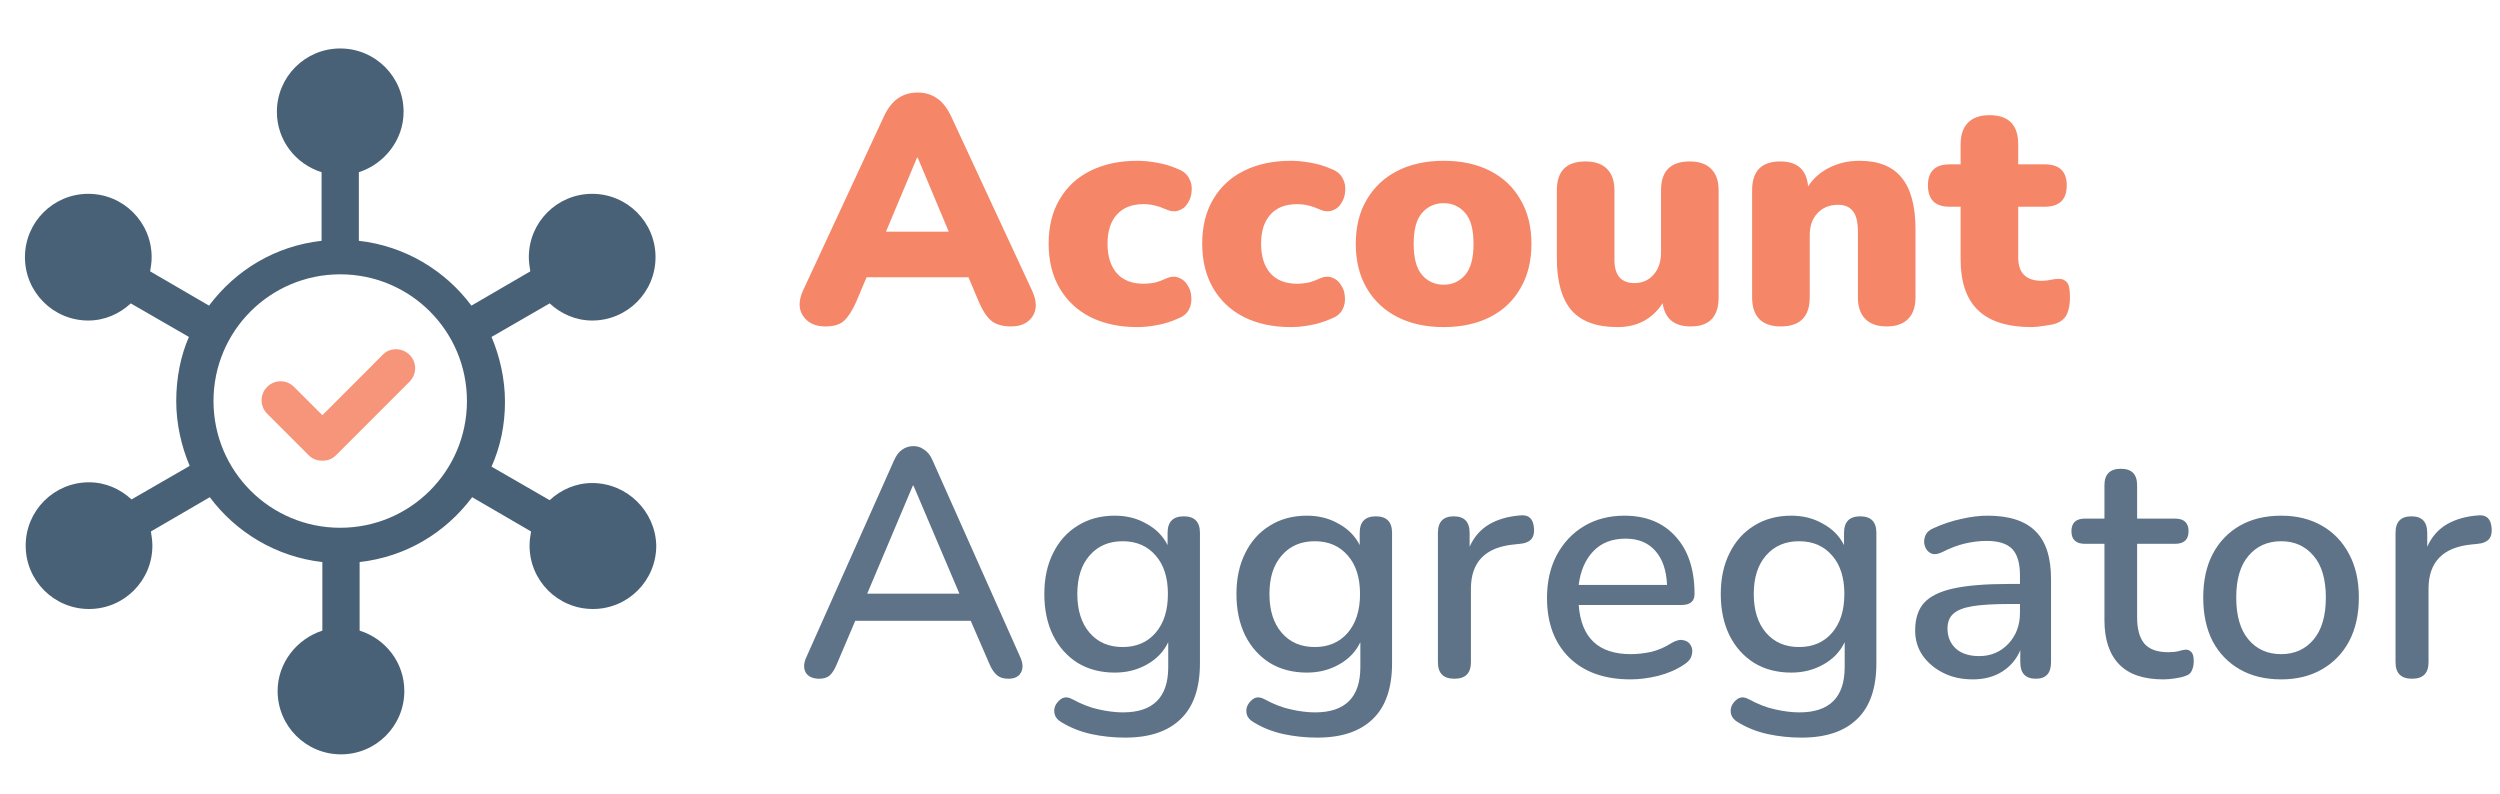 <svg width="85" height="27" viewBox="0 0 85 27" fill="none" xmlns="http://www.w3.org/2000/svg">
<path opacity="0.9" d="M20.134 16.423C19.576 16.423 19.069 16.651 18.689 17.006L16.712 15.866C17.017 15.181 17.169 14.446 17.169 13.661C17.169 12.875 16.991 12.115 16.712 11.456L18.689 10.315C19.069 10.67 19.576 10.898 20.134 10.898C21.325 10.898 22.288 9.935 22.288 8.744C22.288 7.553 21.325 6.59 20.134 6.59C18.943 6.59 17.98 7.553 17.98 8.744C17.98 8.896 18.005 9.074 18.03 9.226L16.028 10.391C15.141 9.2 13.773 8.364 12.201 8.187V5.855C13.063 5.576 13.722 4.765 13.722 3.802C13.722 2.611 12.759 1.648 11.568 1.648C10.377 1.648 9.414 2.611 9.414 3.802C9.414 4.765 10.047 5.576 10.934 5.855V8.187C9.363 8.364 8.02 9.175 7.107 10.391L5.105 9.226C5.131 9.074 5.156 8.922 5.156 8.744C5.156 7.553 4.193 6.59 3.002 6.59C1.811 6.59 0.848 7.553 0.848 8.744C0.848 9.935 1.811 10.898 3.002 10.898C3.559 10.898 4.066 10.67 4.446 10.315L6.423 11.456C6.144 12.089 5.992 12.85 5.992 13.635C5.992 14.421 6.17 15.181 6.449 15.84L4.472 16.981C4.092 16.626 3.585 16.398 3.027 16.398C1.836 16.398 0.873 17.361 0.873 18.552C0.873 19.743 1.836 20.706 3.027 20.706C4.218 20.706 5.181 19.743 5.181 18.552C5.181 18.4 5.156 18.223 5.131 18.07L7.133 16.905C8.02 18.096 9.388 18.932 10.96 19.11V21.441C10.098 21.72 9.439 22.531 9.439 23.494C9.439 24.685 10.402 25.648 11.593 25.648C12.784 25.648 13.747 24.685 13.747 23.494C13.747 22.531 13.114 21.72 12.227 21.441V19.11C13.798 18.932 15.141 18.121 16.054 16.905L18.056 18.07C18.03 18.223 18.005 18.375 18.005 18.552C18.005 19.743 18.968 20.706 20.159 20.706C21.35 20.706 22.313 19.743 22.313 18.552C22.288 17.386 21.325 16.423 20.134 16.423ZM11.568 17.944C9.186 17.944 7.259 16.018 7.259 13.635C7.259 11.253 9.186 9.327 11.568 9.327C13.95 9.327 15.876 11.253 15.876 13.635C15.876 16.018 13.95 17.944 11.568 17.944Z" fill="#365069"/>
<g style="mix-blend-mode:multiply" opacity="0.7">
<path d="M13.012 12.064L10.96 14.117L9.996 13.154C9.743 12.9 9.338 12.9 9.084 13.154C8.831 13.407 8.831 13.813 9.084 14.066L10.503 15.485C10.63 15.612 10.782 15.663 10.96 15.663C11.137 15.663 11.289 15.612 11.416 15.485L13.925 12.976C14.178 12.723 14.178 12.318 13.925 12.064C13.671 11.811 13.24 11.811 13.012 12.064Z" fill="#F26841"/>
</g>
<g style="mix-blend-mode:multiply">
<path d="M28.067 11.099C27.722 11.099 27.469 10.982 27.308 10.747C27.146 10.512 27.146 10.219 27.308 9.867L30.047 3.971C30.178 3.685 30.34 3.476 30.53 3.344C30.721 3.212 30.945 3.146 31.201 3.146C31.451 3.146 31.671 3.212 31.861 3.344C32.052 3.476 32.214 3.685 32.346 3.971L35.084 9.867C35.253 10.226 35.261 10.523 35.106 10.758C34.953 10.985 34.711 11.099 34.38 11.099C34.087 11.099 33.86 11.033 33.699 10.901C33.544 10.769 33.405 10.556 33.281 10.263L32.928 9.427H29.463L29.111 10.263C28.98 10.556 28.844 10.769 28.704 10.901C28.565 11.033 28.352 11.099 28.067 11.099ZM31.18 5.357L30.123 7.876H32.258L31.201 5.357H31.18ZM38.668 11.121C38.06 11.121 37.528 11.007 37.073 10.78C36.626 10.553 36.278 10.226 36.028 9.801C35.779 9.376 35.654 8.87 35.654 8.283C35.654 7.696 35.779 7.194 36.028 6.776C36.278 6.351 36.626 6.028 37.073 5.808C37.528 5.581 38.06 5.467 38.668 5.467C38.881 5.467 39.105 5.489 39.339 5.533C39.574 5.57 39.816 5.643 40.065 5.753C40.234 5.819 40.355 5.922 40.428 6.061C40.502 6.193 40.531 6.336 40.516 6.49C40.509 6.644 40.465 6.783 40.384 6.908C40.311 7.033 40.205 7.117 40.065 7.161C39.933 7.205 39.783 7.187 39.614 7.106C39.372 6.996 39.127 6.941 38.877 6.941C38.489 6.941 38.188 7.058 37.975 7.293C37.763 7.528 37.656 7.858 37.656 8.283C37.656 8.716 37.763 9.053 37.975 9.295C38.188 9.53 38.489 9.647 38.877 9.647C38.995 9.647 39.116 9.636 39.24 9.614C39.365 9.585 39.49 9.541 39.614 9.482C39.79 9.401 39.941 9.387 40.065 9.438C40.197 9.482 40.3 9.566 40.373 9.691C40.454 9.808 40.498 9.944 40.505 10.098C40.52 10.252 40.491 10.399 40.417 10.538C40.344 10.67 40.219 10.769 40.043 10.835C39.794 10.945 39.556 11.018 39.328 11.055C39.101 11.099 38.881 11.121 38.668 11.121ZM43.889 11.121C43.281 11.121 42.749 11.007 42.294 10.78C41.847 10.553 41.498 10.226 41.249 9.801C41 9.376 40.875 8.87 40.875 8.283C40.875 7.696 41 7.194 41.249 6.776C41.498 6.351 41.847 6.028 42.294 5.808C42.749 5.581 43.281 5.467 43.889 5.467C44.102 5.467 44.325 5.489 44.56 5.533C44.795 5.57 45.037 5.643 45.286 5.753C45.455 5.819 45.576 5.922 45.649 6.061C45.722 6.193 45.752 6.336 45.737 6.49C45.73 6.644 45.686 6.783 45.605 6.908C45.532 7.033 45.425 7.117 45.286 7.161C45.154 7.205 45.004 7.187 44.835 7.106C44.593 6.996 44.347 6.941 44.098 6.941C43.709 6.941 43.409 7.058 43.196 7.293C42.983 7.528 42.877 7.858 42.877 8.283C42.877 8.716 42.983 9.053 43.196 9.295C43.409 9.53 43.709 9.647 44.098 9.647C44.215 9.647 44.337 9.636 44.461 9.614C44.586 9.585 44.711 9.541 44.835 9.482C45.011 9.401 45.161 9.387 45.286 9.438C45.418 9.482 45.521 9.566 45.594 9.691C45.675 9.808 45.719 9.944 45.726 10.098C45.741 10.252 45.712 10.399 45.638 10.538C45.565 10.67 45.44 10.769 45.264 10.835C45.015 10.945 44.776 11.018 44.549 11.055C44.322 11.099 44.102 11.121 43.889 11.121ZM49.088 11.121C48.486 11.121 47.962 11.007 47.515 10.78C47.068 10.553 46.719 10.226 46.47 9.801C46.221 9.376 46.096 8.873 46.096 8.294C46.096 7.707 46.221 7.205 46.47 6.787C46.719 6.362 47.068 6.035 47.515 5.808C47.962 5.581 48.486 5.467 49.088 5.467C49.689 5.467 50.214 5.581 50.661 5.808C51.108 6.035 51.453 6.362 51.695 6.787C51.944 7.205 52.069 7.707 52.069 8.294C52.069 8.873 51.944 9.376 51.695 9.801C51.453 10.226 51.108 10.553 50.661 10.78C50.214 11.007 49.689 11.121 49.088 11.121ZM49.088 9.68C49.381 9.68 49.623 9.57 49.814 9.35C50.005 9.13 50.1 8.778 50.1 8.294C50.1 7.803 50.005 7.451 49.814 7.238C49.623 7.018 49.381 6.908 49.088 6.908C48.787 6.908 48.541 7.018 48.351 7.238C48.16 7.451 48.065 7.803 48.065 8.294C48.065 8.778 48.16 9.13 48.351 9.35C48.541 9.57 48.787 9.68 49.088 9.68ZM54.99 11.121C54.286 11.121 53.765 10.93 53.428 10.549C53.098 10.16 52.933 9.57 52.933 8.778V6.468C52.933 5.815 53.259 5.489 53.912 5.489C54.227 5.489 54.469 5.573 54.638 5.742C54.807 5.911 54.891 6.153 54.891 6.468V8.833C54.891 9.361 55.118 9.625 55.573 9.625C55.837 9.625 56.053 9.53 56.222 9.339C56.391 9.148 56.475 8.895 56.475 8.58V6.468C56.475 5.815 56.801 5.489 57.454 5.489C57.769 5.489 58.011 5.573 58.18 5.742C58.349 5.911 58.433 6.153 58.433 6.468V10.109C58.433 10.769 58.118 11.099 57.487 11.099C56.922 11.099 56.603 10.835 56.53 10.307C56.178 10.85 55.665 11.121 54.99 11.121ZM60.541 11.099C60.225 11.099 59.983 11.015 59.815 10.846C59.653 10.677 59.572 10.432 59.572 10.109V6.468C59.572 5.815 59.892 5.489 60.529 5.489C61.109 5.489 61.424 5.771 61.475 6.336C61.659 6.057 61.901 5.845 62.202 5.698C62.51 5.544 62.85 5.467 63.224 5.467C63.87 5.467 64.347 5.658 64.654 6.039C64.97 6.42 65.127 7.007 65.127 7.799V10.109C65.127 10.432 65.043 10.677 64.874 10.846C64.706 11.015 64.464 11.099 64.148 11.099C63.833 11.099 63.591 11.015 63.422 10.846C63.254 10.677 63.169 10.432 63.169 10.109V7.876C63.169 7.546 63.111 7.311 62.993 7.172C62.883 7.033 62.718 6.963 62.498 6.963C62.205 6.963 61.971 7.058 61.794 7.249C61.618 7.432 61.531 7.682 61.531 7.997V10.109C61.531 10.769 61.2 11.099 60.541 11.099ZM69.081 11.121C68.26 11.121 67.651 10.93 67.255 10.549C66.859 10.168 66.661 9.592 66.661 8.822V7.029H66.287C65.796 7.029 65.55 6.787 65.55 6.303C65.55 5.826 65.796 5.588 66.287 5.588H66.661V4.906C66.661 4.583 66.746 4.338 66.914 4.169C67.083 4 67.325 3.916 67.64 3.916C68.293 3.916 68.619 4.246 68.619 4.906V5.588H69.521C70.02 5.588 70.269 5.826 70.269 6.303C70.269 6.787 70.02 7.029 69.521 7.029H68.619V8.756C68.619 9.284 68.887 9.548 69.422 9.548C69.525 9.548 69.624 9.537 69.719 9.515C69.815 9.493 69.903 9.482 69.983 9.482C70.101 9.475 70.196 9.511 70.269 9.592C70.343 9.665 70.379 9.838 70.379 10.109C70.379 10.329 70.346 10.516 70.28 10.67C70.214 10.817 70.097 10.923 69.928 10.989C69.826 11.026 69.686 11.055 69.51 11.077C69.334 11.106 69.191 11.121 69.081 11.121Z" fill="#F58667"/>
</g>
<path opacity="0.8" d="M27.858 23.077C27.637 23.077 27.483 23.007 27.395 22.868C27.315 22.721 27.322 22.545 27.418 22.34L30.398 15.652C30.472 15.483 30.564 15.362 30.674 15.289C30.784 15.208 30.912 15.168 31.058 15.168C31.191 15.168 31.311 15.208 31.422 15.289C31.539 15.362 31.634 15.483 31.707 15.652L34.688 22.34C34.784 22.553 34.791 22.729 34.711 22.868C34.637 23.007 34.494 23.077 34.282 23.077C34.12 23.077 33.992 23.037 33.897 22.956C33.801 22.875 33.717 22.751 33.644 22.582L33.005 21.108H29.078L28.451 22.582C28.378 22.758 28.297 22.886 28.209 22.967C28.122 23.04 28.004 23.077 27.858 23.077ZM31.037 16.51L29.485 20.184H32.62L31.058 16.51H31.037ZM38.257 25.079C37.861 25.079 37.476 25.039 37.102 24.958C36.736 24.877 36.402 24.745 36.101 24.562C35.969 24.489 35.889 24.397 35.859 24.287C35.83 24.177 35.841 24.071 35.892 23.968C35.951 23.865 36.028 23.788 36.123 23.737C36.226 23.693 36.336 23.704 36.453 23.77C36.776 23.946 37.08 24.063 37.366 24.122C37.66 24.188 37.931 24.221 38.18 24.221C39.207 24.221 39.72 23.708 39.72 22.681V21.834C39.566 22.157 39.324 22.41 38.994 22.593C38.672 22.776 38.309 22.868 37.905 22.868C37.421 22.868 37 22.758 36.64 22.538C36.281 22.311 36.002 21.999 35.804 21.603C35.606 21.2 35.507 20.73 35.507 20.195C35.507 19.667 35.606 19.205 35.804 18.809C36.002 18.406 36.281 18.094 36.64 17.874C37 17.647 37.421 17.533 37.905 17.533C38.309 17.533 38.668 17.625 38.983 17.808C39.306 17.984 39.544 18.226 39.698 18.534V18.116C39.698 17.742 39.882 17.555 40.248 17.555C40.615 17.555 40.798 17.742 40.798 18.116V22.549C40.798 23.392 40.582 24.023 40.149 24.441C39.717 24.866 39.086 25.079 38.257 25.079ZM38.169 21.999C38.639 21.999 39.013 21.838 39.291 21.515C39.57 21.192 39.709 20.752 39.709 20.195C39.709 19.638 39.57 19.201 39.291 18.886C39.013 18.563 38.639 18.402 38.169 18.402C37.7 18.402 37.326 18.563 37.047 18.886C36.769 19.201 36.629 19.638 36.629 20.195C36.629 20.752 36.769 21.192 37.047 21.515C37.326 21.838 37.7 21.999 38.169 21.999ZM44.789 25.079C44.393 25.079 44.008 25.039 43.634 24.958C43.267 24.877 42.933 24.745 42.633 24.562C42.501 24.489 42.42 24.397 42.391 24.287C42.361 24.177 42.372 24.071 42.424 23.968C42.482 23.865 42.559 23.788 42.655 23.737C42.757 23.693 42.867 23.704 42.985 23.77C43.307 23.946 43.612 24.063 43.898 24.122C44.191 24.188 44.462 24.221 44.712 24.221C45.738 24.221 46.252 23.708 46.252 22.681V21.834C46.098 22.157 45.856 22.41 45.526 22.593C45.203 22.776 44.84 22.868 44.437 22.868C43.953 22.868 43.531 22.758 43.172 22.538C42.812 22.311 42.534 21.999 42.336 21.603C42.138 21.2 42.039 20.73 42.039 20.195C42.039 19.667 42.138 19.205 42.336 18.809C42.534 18.406 42.812 18.094 43.172 17.874C43.531 17.647 43.953 17.533 44.437 17.533C44.84 17.533 45.199 17.625 45.515 17.808C45.837 17.984 46.076 18.226 46.23 18.534V18.116C46.23 17.742 46.413 17.555 46.78 17.555C47.146 17.555 47.33 17.742 47.33 18.116V22.549C47.33 23.392 47.113 24.023 46.681 24.441C46.248 24.866 45.617 25.079 44.789 25.079ZM44.701 21.999C45.17 21.999 45.544 21.838 45.823 21.515C46.101 21.192 46.241 20.752 46.241 20.195C46.241 19.638 46.101 19.201 45.823 18.886C45.544 18.563 45.17 18.402 44.701 18.402C44.231 18.402 43.857 18.563 43.579 18.886C43.3 19.201 43.161 19.638 43.161 20.195C43.161 20.752 43.3 21.192 43.579 21.515C43.857 21.838 44.231 21.999 44.701 21.999ZM49.45 23.077C49.076 23.077 48.889 22.89 48.889 22.516V18.116C48.889 17.742 49.069 17.555 49.428 17.555C49.787 17.555 49.967 17.742 49.967 18.116V18.589C50.114 18.259 50.334 18.006 50.627 17.83C50.928 17.654 51.291 17.551 51.716 17.522C51.987 17.5 52.134 17.647 52.156 17.962C52.185 18.285 52.028 18.461 51.683 18.49L51.474 18.512C50.499 18.607 50.011 19.11 50.011 20.019V22.516C50.011 22.89 49.824 23.077 49.45 23.077ZM55.436 23.099C54.556 23.099 53.863 22.853 53.357 22.362C52.851 21.863 52.598 21.185 52.598 20.327C52.598 19.777 52.708 19.293 52.928 18.875C53.156 18.45 53.467 18.12 53.863 17.885C54.259 17.65 54.714 17.533 55.227 17.533C55.968 17.533 56.551 17.771 56.976 18.248C57.402 18.717 57.614 19.366 57.614 20.195C57.614 20.444 57.468 20.569 57.174 20.569H53.676C53.757 21.684 54.347 22.241 55.447 22.241C55.667 22.241 55.898 22.215 56.14 22.164C56.382 22.105 56.617 22.003 56.844 21.856C56.998 21.768 57.13 21.739 57.24 21.768C57.358 21.79 57.442 21.852 57.493 21.955C57.545 22.05 57.552 22.16 57.515 22.285C57.486 22.402 57.402 22.505 57.262 22.593C57.013 22.762 56.72 22.89 56.382 22.978C56.052 23.059 55.737 23.099 55.436 23.099ZM55.271 18.314C54.809 18.314 54.443 18.457 54.171 18.743C53.9 19.029 53.735 19.41 53.676 19.887H56.679C56.657 19.388 56.525 19.003 56.283 18.732C56.041 18.453 55.704 18.314 55.271 18.314ZM61.256 25.079C60.86 25.079 60.475 25.039 60.101 24.958C59.735 24.877 59.401 24.745 59.1 24.562C58.968 24.489 58.888 24.397 58.858 24.287C58.829 24.177 58.84 24.071 58.891 23.968C58.95 23.865 59.027 23.788 59.122 23.737C59.225 23.693 59.335 23.704 59.452 23.77C59.775 23.946 60.079 24.063 60.365 24.122C60.659 24.188 60.93 24.221 61.179 24.221C62.206 24.221 62.719 23.708 62.719 22.681V21.834C62.565 22.157 62.323 22.41 61.993 22.593C61.671 22.776 61.308 22.868 60.904 22.868C60.42 22.868 59.999 22.758 59.639 22.538C59.28 22.311 59.001 21.999 58.803 21.603C58.605 21.2 58.506 20.73 58.506 20.195C58.506 19.667 58.605 19.205 58.803 18.809C59.001 18.406 59.28 18.094 59.639 17.874C59.999 17.647 60.42 17.533 60.904 17.533C61.308 17.533 61.667 17.625 61.982 17.808C62.305 17.984 62.543 18.226 62.697 18.534V18.116C62.697 17.742 62.881 17.555 63.247 17.555C63.614 17.555 63.797 17.742 63.797 18.116V22.549C63.797 23.392 63.581 24.023 63.148 24.441C62.716 24.866 62.085 25.079 61.256 25.079ZM61.168 21.999C61.638 21.999 62.012 21.838 62.29 21.515C62.569 21.192 62.708 20.752 62.708 20.195C62.708 19.638 62.569 19.201 62.29 18.886C62.012 18.563 61.638 18.402 61.168 18.402C60.699 18.402 60.325 18.563 60.046 18.886C59.768 19.201 59.628 19.638 59.628 20.195C59.628 20.752 59.768 21.192 60.046 21.515C60.325 21.838 60.699 21.999 61.168 21.999ZM67.073 23.099C66.699 23.099 66.365 23.026 66.072 22.879C65.778 22.732 65.544 22.534 65.368 22.285C65.199 22.036 65.115 21.753 65.115 21.438C65.115 21.042 65.214 20.73 65.412 20.503C65.617 20.276 65.951 20.111 66.413 20.008C66.882 19.905 67.513 19.854 68.305 19.854H68.679V19.568C68.679 19.15 68.591 18.849 68.415 18.666C68.239 18.483 67.949 18.391 67.546 18.391C67.311 18.391 67.065 18.42 66.809 18.479C66.559 18.538 66.299 18.637 66.028 18.776C65.874 18.849 65.745 18.86 65.643 18.809C65.547 18.758 65.481 18.677 65.445 18.567C65.408 18.457 65.412 18.343 65.456 18.226C65.5 18.109 65.591 18.021 65.731 17.962C66.053 17.815 66.372 17.709 66.688 17.643C67.003 17.57 67.3 17.533 67.579 17.533C68.312 17.533 68.855 17.709 69.207 18.061C69.559 18.406 69.735 18.948 69.735 19.689V22.516C69.735 22.89 69.562 23.077 69.218 23.077C68.866 23.077 68.69 22.89 68.69 22.516V22.109C68.558 22.417 68.352 22.659 68.074 22.835C67.795 23.011 67.461 23.099 67.073 23.099ZM67.293 22.307C67.689 22.307 68.019 22.168 68.283 21.889C68.547 21.61 68.679 21.258 68.679 20.833V20.536H68.316C67.78 20.536 67.359 20.562 67.051 20.613C66.75 20.664 66.534 20.752 66.402 20.877C66.277 20.994 66.215 21.159 66.215 21.372C66.215 21.651 66.31 21.878 66.501 22.054C66.691 22.223 66.955 22.307 67.293 22.307ZM73.553 23.099C72.878 23.099 72.376 22.927 72.046 22.582C71.716 22.237 71.551 21.739 71.551 21.086V18.49H70.891C70.583 18.49 70.429 18.347 70.429 18.061C70.429 17.775 70.583 17.632 70.891 17.632H71.551V16.499C71.551 16.125 71.738 15.938 72.112 15.938C72.479 15.938 72.662 16.125 72.662 16.499V17.632H73.949C74.257 17.632 74.411 17.775 74.411 18.061C74.411 18.347 74.257 18.49 73.949 18.49H72.662V20.998C72.662 21.387 72.743 21.68 72.904 21.878C73.073 22.076 73.344 22.175 73.718 22.175C73.85 22.175 73.964 22.164 74.059 22.142C74.154 22.113 74.239 22.094 74.312 22.087C74.393 22.087 74.459 22.116 74.51 22.175C74.561 22.226 74.587 22.329 74.587 22.483C74.587 22.6 74.565 22.707 74.521 22.802C74.484 22.89 74.415 22.949 74.312 22.978C74.224 23.015 74.103 23.044 73.949 23.066C73.802 23.088 73.67 23.099 73.553 23.099ZM77.561 23.099C77.018 23.099 76.549 22.985 76.153 22.758C75.757 22.531 75.449 22.212 75.229 21.801C75.016 21.383 74.91 20.888 74.91 20.316C74.91 19.744 75.016 19.253 75.229 18.842C75.449 18.424 75.757 18.101 76.153 17.874C76.549 17.647 77.018 17.533 77.561 17.533C78.089 17.533 78.551 17.647 78.947 17.874C79.343 18.101 79.651 18.424 79.871 18.842C80.091 19.253 80.201 19.744 80.201 20.316C80.201 20.888 80.091 21.383 79.871 21.801C79.651 22.212 79.343 22.531 78.947 22.758C78.551 22.985 78.089 23.099 77.561 23.099ZM77.561 22.241C78.015 22.241 78.382 22.076 78.661 21.746C78.939 21.416 79.079 20.939 79.079 20.316C79.079 19.693 78.939 19.22 78.661 18.897C78.382 18.567 78.015 18.402 77.561 18.402C77.099 18.402 76.728 18.567 76.45 18.897C76.171 19.22 76.032 19.693 76.032 20.316C76.032 20.939 76.171 21.416 76.45 21.746C76.728 22.076 77.099 22.241 77.561 22.241ZM82.01 23.077C81.635 23.077 81.448 22.89 81.448 22.516V18.116C81.448 17.742 81.628 17.555 81.987 17.555C82.347 17.555 82.526 17.742 82.526 18.116V18.589C82.673 18.259 82.893 18.006 83.186 17.83C83.487 17.654 83.85 17.551 84.275 17.522C84.547 17.5 84.694 17.647 84.716 17.962C84.745 18.285 84.587 18.461 84.243 18.49L84.034 18.512C83.058 18.607 82.57 19.11 82.57 20.019V22.516C82.57 22.89 82.383 23.077 82.01 23.077Z" fill="#365069"/>
</svg>
